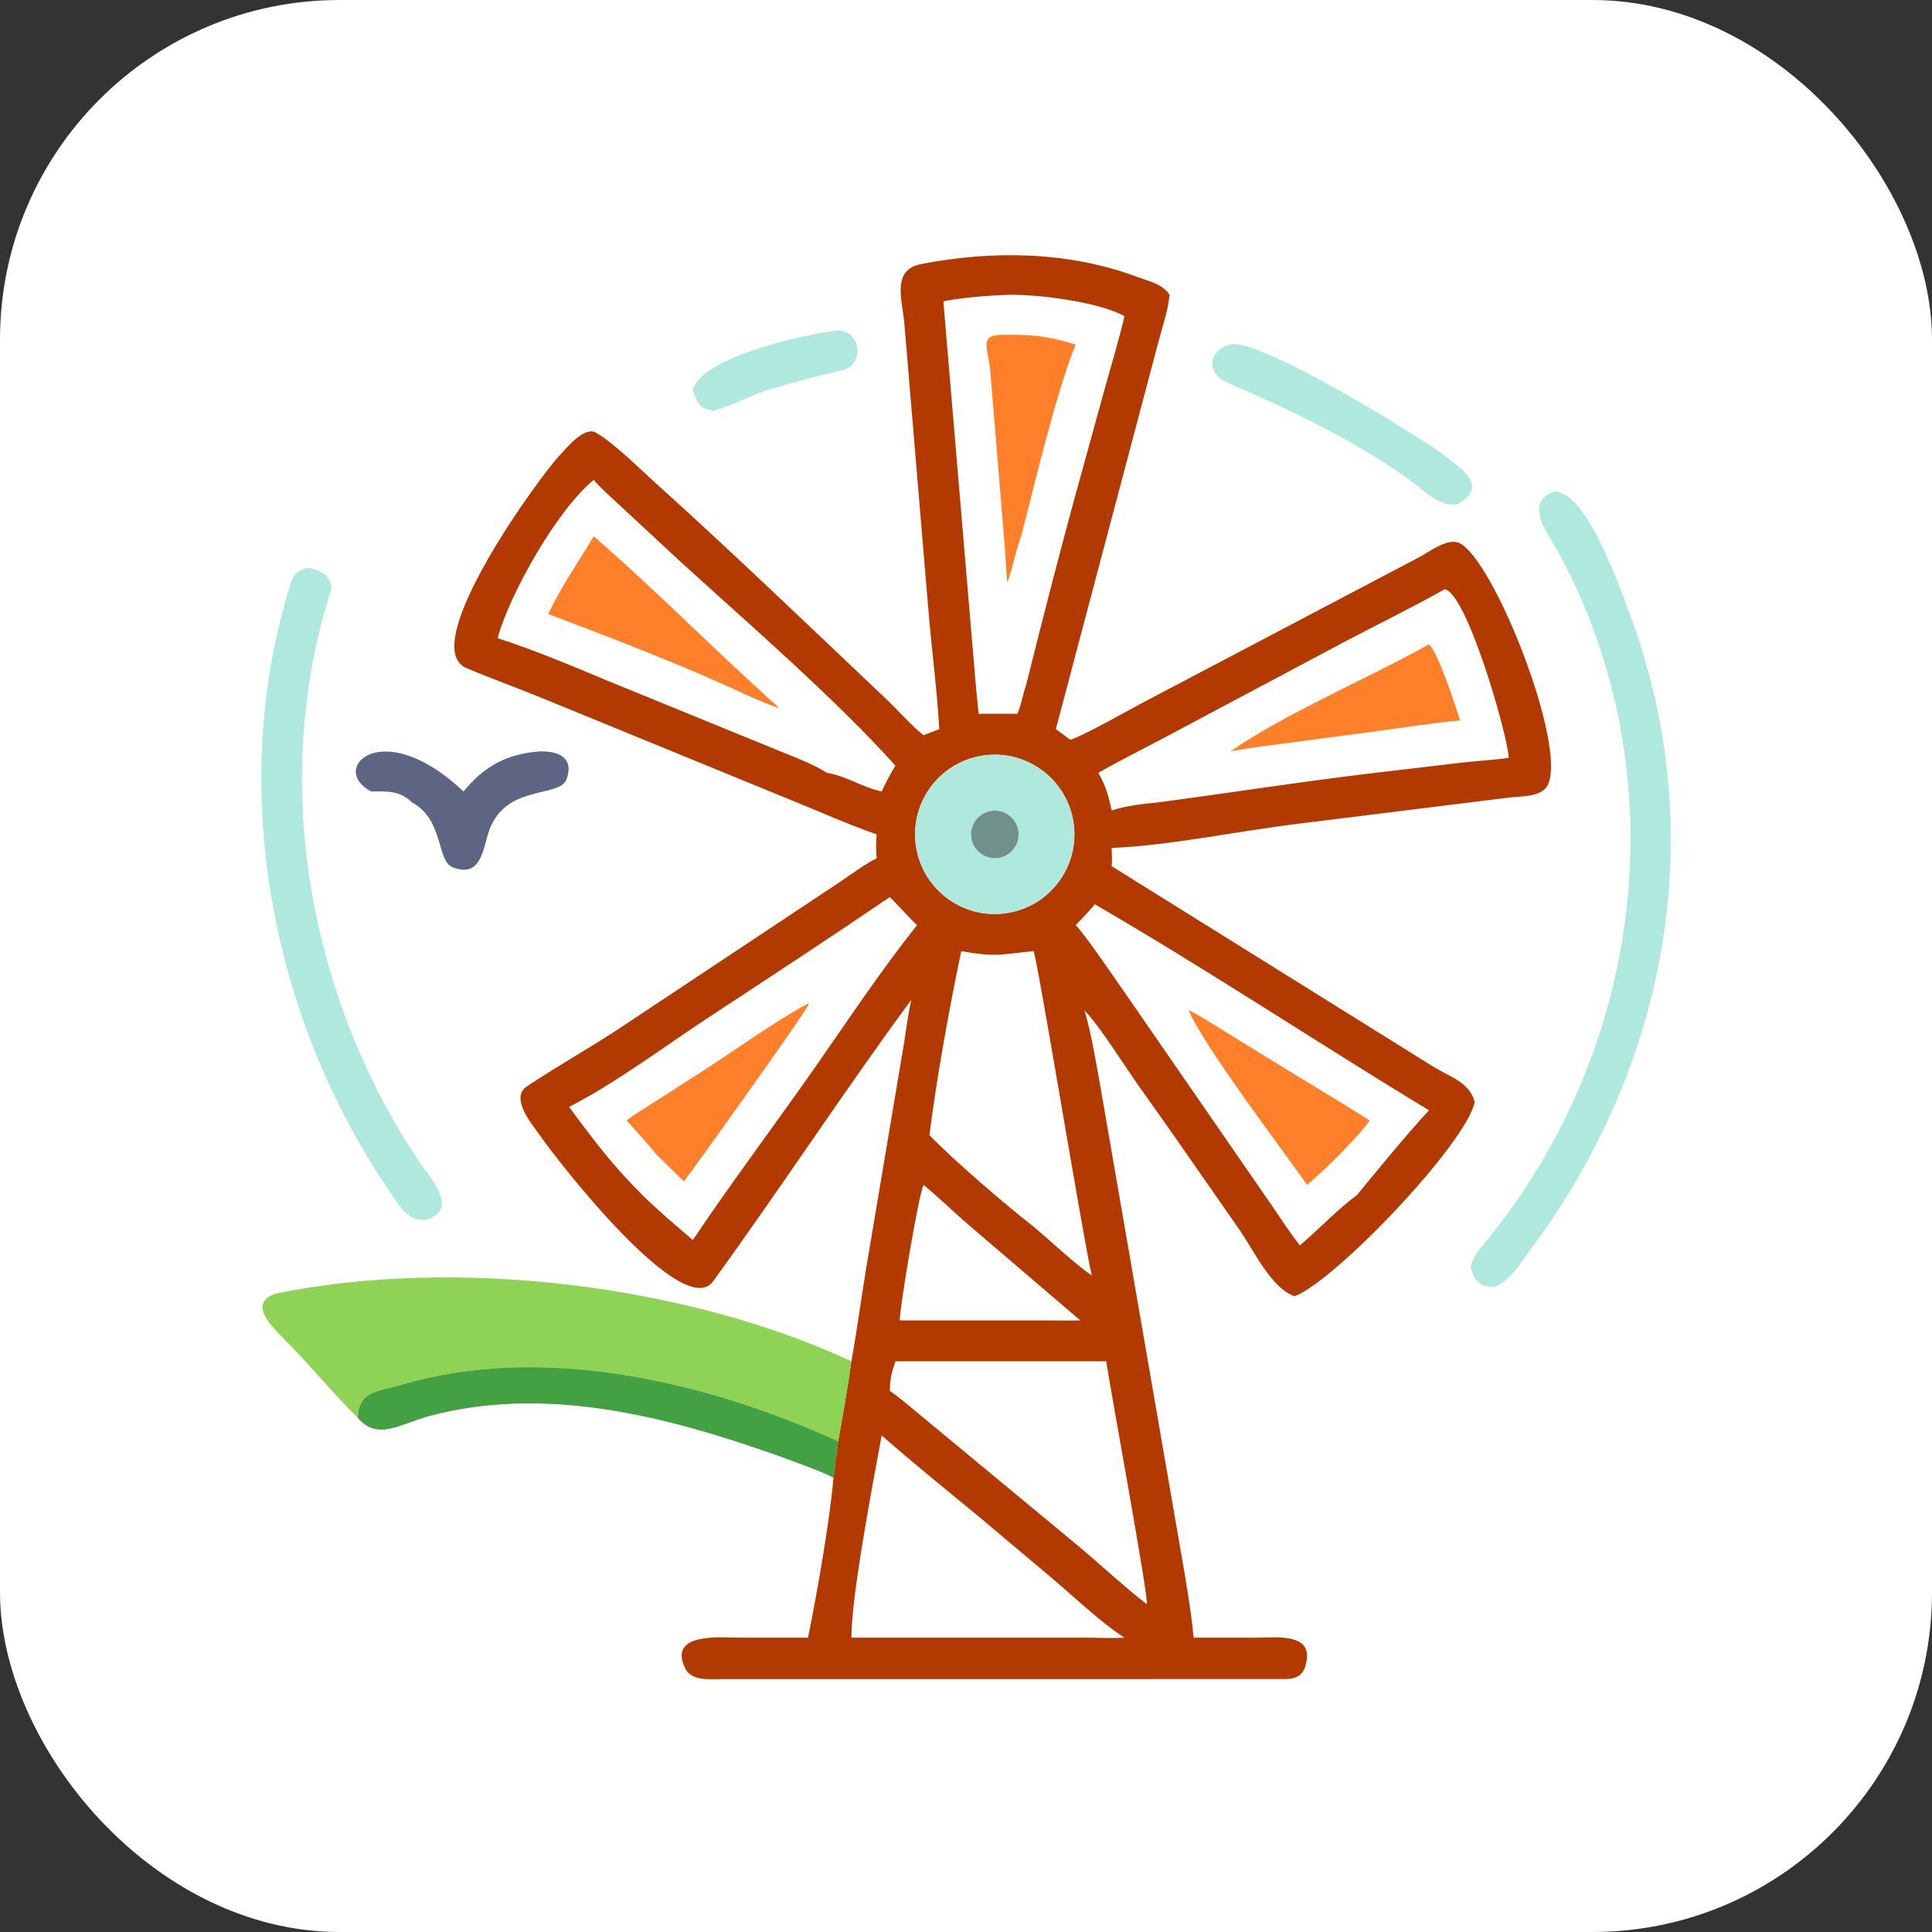 <?xml version="1.0" encoding="UTF-8" standalone="no"?>
<svg
   width="1024"
   height="1024"
   viewBox="0 0 1024 1024"
   version="1.1"
   id="svg15"
   xmlns="http://www.w3.org/2000/svg"
   xmlns:svg="http://www.w3.org/2000/svg">
  <rect x="0" y="0" width="1024" height="1024" fill="#333333" stroke="none"/>
  <defs
     id="defs15" />
  <rect
     width="1024"
     height="1024"
     rx="180"
     ry="180"
     fill="#ffffff"
     id="background" />
  <path
     fill="#5E6583"
     d="m 451.258,721.498 c 2.942,-16.262 5.184,-33.13 7.862,-49.486 l 20,-118.878 c 1.136,-6.924 2.312,-16.672 3.914,-23.246 -35.766,48.558 -69.388,100.088 -105.066,149.21 -15.944,21.952 -83.084,-64.656 -91.462,-76.862 -3.802,-5.538 -16.7,-20.114 -7.238,-26.44 15.142,-10.124 32.384,-19.84 47.508,-29.72 l 119.522,-79.364 c 5.848,-3.98 12.134,-8.71 18.36,-11.82 -0.47,-4.968 -0.408,-7.658 0,-12.668 -13.022,-4.44 -29.494,-11.652 -42.452,-16.968 L 288.892,370.638 c -13.658,-5.646 -27.986,-10.746 -41.638,-16.532 -26.918,-11.41 38.602,-101.402 49.52,-112.934 3.462,-3.656 12.922,-15.476 19.138,-11.84 9.664,5.652 22.258,18.276 30.83,26.008 41.876,37.774 82.474,76.822 123.406,115.588 5.328,5.046 13.886,14.616 19.34,18.742 l 8.334,-3.216 c -1.06,-19.396 -3.786,-40.408 -5.488,-59.936 l -13.02,-155.168 c -1.132,-12.627 -6.892,-28.354 8.99,-31.412 38.034,-7.323 77.89,-6.789 114.49,6.838 5.888,2.193 13.648,3.803 17.066,9.48 -0.566,7.632 -3.628,16.49 -5.644,24.059 L 559.61,386.454 c 2.59,1.868 5.112,3.692 7.646,5.64 l 0.686,-0.224 c 7.238,-2.398 30.832,-15.836 38.916,-20.064 L 752.39,295.23 c 5.146,-2.762 14.922,-10.284 21.052,-7.418 18.366,8.588 57.752,108.456 46.722,128.594 -3.346,6.108 -14.222,5.57 -20.12,6.296 l -112.116,13.912 c -31.502,3.836 -67.32,11.482 -98.738,12.818 0.104,2.904 0.344,6.854 0,9.656 l 170.446,106.254 c 8.432,5.208 19.624,8.436 21.994,18.902 -5.076,22.55 -74.096,94.754 -95.454,102.794 -12.47,-4.292 -21.544,-24.26 -29.526,-35.66 -17.628,-25.174 -34.982,-50.514 -52.842,-75.456 -6.926,-9.668 -21.262,-32.664 -29.096,-40.43 3.622,10.662 7.628,35.684 9.74,47.496 l 37.792,218.416 c 3.232,19.2 8.654,47.558 10.426,66.592 l 34.38,-0.01 c 8.2,0.006 27.288,-2.468 25.616,11.224 -0.916,7.506 -3.978,10.678 -11.566,10.72 l -298.006,0.028 c -6.884,0.002 -16.59,1.214 -19.956,-5.718 -9.392,-19.334 19.53,-16.22 28.05,-16.258 l 37.09,0.014 c 4.676,-23.148 11.616,-62.366 13.454,-84.636 l 2.498,-19.454 c 2.518,-13.862 5.028,-28.458 7.028,-42.408 z m 82.644,-565.243 c -10.402,0.435 -23.714,1.39 -33.896,3.463 L 514.74,334.1 c 1.348,14.702 2.334,29.572 3.956,44.226 6.904,-0.082 13.672,0.02 20.556,0 2.318,-5.47 2.918,-10.806 4.534,-14.942 9.036,-36.208 18.918,-74.882 28.93,-110.838 l 13.388,-48.594 c 3.252,-11.624 7.242,-24.755 9.888,-36.418 -14.204,-7.67 -46.15,-11.651 -62.09,-11.279 z m -219.19,98.089 c -19.11,15.478 -44.448,59.974 -50.998,83.932 18.138,5.634 41.34,15.466 59.066,22.842 l 90.258,36.876 c 8.504,3.472 17.5,6.77 25.256,11.606 10.93,1.914 18.266,7.528 29.01,9.894 2.384,-5.002 4.316,-8.902 7.306,-13.672 -31.324,-34.964 -78.206,-75.624 -113.084,-107.34 L 329.56,268.85 c -3.628,-3.408 -12.14,-10.974 -14.848,-14.506 z m 450.994,57.978 c -17.25,9.67 -34.944,18.318 -52.402,27.494 l -94.49,50.268 c -11.682,6.25 -25.36,13.042 -36.664,19.516 3.922,6.892 5.444,12.282 7.04,19.978 7.832,-2.574 16.2,-3.434 24.43,-4.272 36.426,-4.81 73.462,-10.628 109.746,-15.02 l 51.996,-6.16 c 7.312,-0.812 17.486,-1.38 24.342,-2.498 -1.17,-14.42 -22.484,-87.468 -33.998,-89.306 z m -242.658,87.886 c -23.18,2.306 -40.112,22.948 -37.844,46.132 2.268,23.182 22.882,40.15 46.07,37.918 23.24,-2.236 40.254,-22.908 37.98,-46.144 -2.274,-23.236 -22.974,-40.216 -46.206,-37.906 z m -51.418,75.254 c -31.868,21.704 -63.872,42.644 -96.078,63.79 -24.156,15.862 -47.94,34.01 -73.918,47.444 13.136,17.794 23.22,31.204 38.986,46.824 8.666,8.548 17.362,15.808 26.61,23.692 20.616,-30.692 43.442,-61.004 64.676,-91.376 17.694,-25.306 34.916,-51.344 54.164,-75.516 -2.51,-2.116 -14.066,-14.704 -14.44,-14.858 z m 108.638,3.826 c -3.484,4.172 -6.34,7.174 -10.114,11.032 5.014,5.142 20.702,28.234 25.768,35.456 l 77.858,112.71 c 4.538,6.642 10.294,15.49 15.206,21.572 10.126,-8.546 19.456,-18.714 30.092,-26.538 11.048,-13.322 26.77,-32.676 38.334,-45.036 -58.77,-35.54 -117.84,-74.832 -177.144,-109.196 z m -32.8,24.844 c -17.776,1.816 -19.706,3.212 -37.96,0 -6.302,29.484 -13.136,67.96 -16.916,97.492 12.694,13.19 40.136,36.768 54.876,48.25 8.042,6.648 23.618,21.28 31.212,26.114 -4.42,-18.118 -29.156,-170.232 -30.93,-171.93 z m -57.98,123.894 c -2.734,5.86 -12.28,63.08 -12.634,71.828 h 82.756 c 4.302,0.032 8.71,0.118 13.002,0 l -59.416,-50.8 c -7.404,-6.42 -16.39,-15.066 -23.708,-21.028 z m -14.878,93.472 c -1.964,6.06 -2.73,8.368 -2.942,14.604 l -0.038,1.14 c 3.822,2.404 9.928,7.686 13.632,10.718 l 87.14,72.158 c 10.936,9.244 23.79,21.132 34.85,29.708 l 0.624,0.354 c 0.93,-3.624 -19.696,-115.824 -21.572,-128.682 z m -7.306,39.308 c -4.34,23.772 -16.066,84.572 -16.046,107.19 h 125.618 c 6.514,0.134 12.602,0.29 19.116,0 -13.264,-8.536 -28.776,-23.592 -41.484,-34.11 l -35.606,-29.962 c -16.746,-13.85 -35.36,-28.804 -51.598,-43.118 z"
     id="path1"
     style="fill:#b23a00;fill-opacity:1;stroke-width:2" />
  <path
     fill="#5E6583"
     d="m 367.23,206.55 c 4.654,-17.593 60.944,-29.759 77,-31.387 12.878,0.628 13.568,18.523 2.266,21.066 -12.608,2.837 -24.252,5.981 -36.664,9.559 -10.74,3.096 -21.388,9.188 -31.438,11.888 -7.792,-1.048 -9.098,-4.316 -11.164,-11.126 z"
     id="path2"
     style="fill:#afe9dd;stroke-width:2" />
  <path
     fill="#25DEFF"
     d="m 533.902,308.684 c -0.686,-5.498 -0.818,-12.332 -1.274,-18.008 l -7.76,-93.953 c -1.068,-11.918 -5.766,-18.472 4.558,-19.228 16.964,-0.261 24.086,0.191 40.728,5.107 -10.422,25.314 -21.8,74.156 -28.958,101.666 -3.006,8.302 -4.422,16.664 -7.294,24.416 z"
     id="path3"
     style="fill:#ff7f2a;stroke-width:2" />
  <path
     fill="#5E6583"
     d="m 771.942,267.424 c -10.366,1.01 -18.596,-8.932 -26.718,-14.488 -29.716,-20.754 -61.406,-35.706 -94.538,-50.086 -11.858,-5.145 -10.292,-17.253 1.496,-20.248 15.182,-3.77 99.08,48.342 112.11,57.816 6.694,5.804 27.414,16.958 7.65,27.006 z"
     id="path4"
     style="fill:#afe9dd;stroke-width:2" />
  <path
     fill="#5E6583"
     d="m 779.42,671.344 c 1.34,-5.254 4.508,-8.842 7.874,-12.938 83.812,-102.024 102.604,-247.368 39.03,-365.058 -5.488,-10.162 -19.262,-26.758 -2.592,-32.846 16.938,-0.324 34.254,49.34 39.744,63.954 43.726,116.42 20.562,240.53 -52.728,338.488 -4.96,6.63 -10.436,16.044 -18.408,19.032 -8.546,0.182 -10.836,-2.95 -12.92,-10.632 z"
     id="path5"
     style="fill:#afe9dd;stroke-width:2" />
  <path
     fill="#25DEFF"
     d="m 290.532,325.424 c 6.462,-13.606 16.254,-28.144 24.18,-41.156 33.83,29.302 65.106,61.43 98.528,91.126 -6.252,-1.924 -11.906,-4.554 -17.868,-7.198 -32.358,-15.166 -70.894,-29.946 -104.84,-42.772 z"
     id="path6"
     style="fill:#ff7f2a;stroke-width:2" />
  <path
     fill="#5E6583"
     d="m 226.308,646.374 c -9.758,1.87 -14.804,-7.558 -19.656,-14.648 -63.419,-92.67 -86.754,-216.1 -52.107,-323.9 1.259,-3.918 4.294,-5.5 7.811,-6.774 6.051,-0.398 15.15,5.218 12.946,12.118 -32.26,101.004 -11.686,214.954 46.807,302.438 5.68,8.494 21.592,24.892 4.2,30.766 z"
     id="path7"
     style="fill:#afe9dd;stroke-width:2" />
  <path
     fill="#25DEFF"
     d="m 652.182,398.242 c 28.402,-19.796 73.828,-39.154 105.23,-56.75 5.332,5.388 14.05,32.812 16.46,40.348 -16.03,1.57 -31.89,4.026 -47.856,6.212 l -56.63,7.486 c -5.89,0.82 -11.358,1.592 -17.204,2.704 z"
     id="path8"
     style="fill:#ff7f2a;stroke-width:2" />
  <path
     fill="#5e6583"
     d="m 245.656,419.494 2.214,-2.546 c 10.586,-12.03 22.7,-17.702 38.692,-18.706 8.83,-0.082 17.75,2.78 13.85,14.47 -3.672,11.004 -34.238,1.802 -42.078,30.408 -2.618,9.556 -4.776,22.082 -18.566,16.46 -8.438,-3.44 -4.414,-24.972 -21.346,-34.274 -6.582,-6.394 -13.182,-5.876 -21.695,-5.812 -22.915,-11.89 5.639,-41.02 48.929,0 z"
     id="path9"
     style="stroke-width:2" />
  <path
     fill="#25DEFF"
     d="m 531.274,484.258 c -23.188,2.232 -43.802,-14.736 -46.07,-37.918 -2.268,-23.184 14.664,-43.826 37.844,-46.132 23.232,-2.31 43.932,14.67 46.206,37.906 2.274,23.236 -14.74,43.908 -37.98,46.144 z m -6.554,-54.34 c -6.802,1.418 -11.17,8.074 -9.762,14.878 1.406,6.802 8.058,11.18 14.862,9.784 6.82,-1.4 11.21,-8.068 9.8,-14.886 -1.41,-6.818 -8.086,-11.196 -14.9,-9.776 z"
     id="path10"
     style="fill:#afe9dd;fill-opacity:1;stroke-width:2" />
  <path
     fill="#5E6583"
     d="m 529.82,454.58 c -6.804,1.396 -13.456,-2.982 -14.862,-9.784 -1.408,-6.804 2.96,-13.46 9.762,-14.878 6.814,-1.42 13.49,2.958 14.9,9.776 1.41,6.818 -2.98,13.486 -9.8,14.886 z"
     id="path11"
     style="fill:#6f918a;stroke-width:2" />
  <path
     fill="#25DEFF"
     d="m 332.16,593.882 c 4.318,-3.396 10.91,-7.374 15.66,-10.414 L 374.26,566.5 c 16.206,-10.508 37.63,-25.906 54.018,-34.588 l 0.358,0.194 c -0.024,2.432 -59.87,85.744 -66.046,93.988 -4.284,-3.664 -9.75,-9.618 -14.304,-13.802 -4.96,-6.062 -10.874,-12.524 -16.126,-18.41 z"
     id="path12"
     style="fill:#ff7f2a;stroke-width:2" />
  <path
     fill="#25DEFF"
     d="m 692.838,628.026 c -12.02,-17.028 -55.84,-75.018 -62.768,-92.534 2.4,0.828 10.364,5.796 12.878,7.324 l 26.658,16.462 c 18.858,11.774 37.294,22.46 56.348,34.604 -4.062,5.846 -11.33,13.214 -16.318,18.41 -5.312,5.37 -11.096,10.784 -16.798,15.734 z"
     id="path13"
     style="fill:#ff7f2a;stroke-width:2" />
  <path
     fill="#25DEFF"
     d="m 189.662,751.5 c -13.139,-12.954 -25.378,-28.04 -38.457,-41.202 -6.387,-6.43 -20.837,-19.754 -4.61,-24.77 94.747,-19.268 216.259,-5.006 304.663,35.97 -2,13.95 -4.51,28.546 -7.028,42.408 -69.434,-31.692 -156.97,-52.308 -232.13,-29.726 -11.728,3.524 -21.853,2.734 -22.438,17.32 z"
     id="path14"
     style="fill:#8ed256;fill-opacity:1;stroke-width:2" />
  <path
     fill="#487DDD"
     fill-opacity="0.737"
     d="m 189.662,751.5 c 0.586,-14.586 10.71,-13.796 22.438,-17.32 75.16,-22.582 162.696,-1.966 232.13,29.726 l -2.498,19.454 c -1.504,-1.784 -27.23,-11.028 -30.768,-12.28 -58.32,-20.604 -122.336,-37.026 -183.778,-20.434 -14.974,4.044 -27.138,13.196 -37.524,0.854 z"
     id="path15"
     style="fill:#008000;stroke-width:2" />
</svg>
